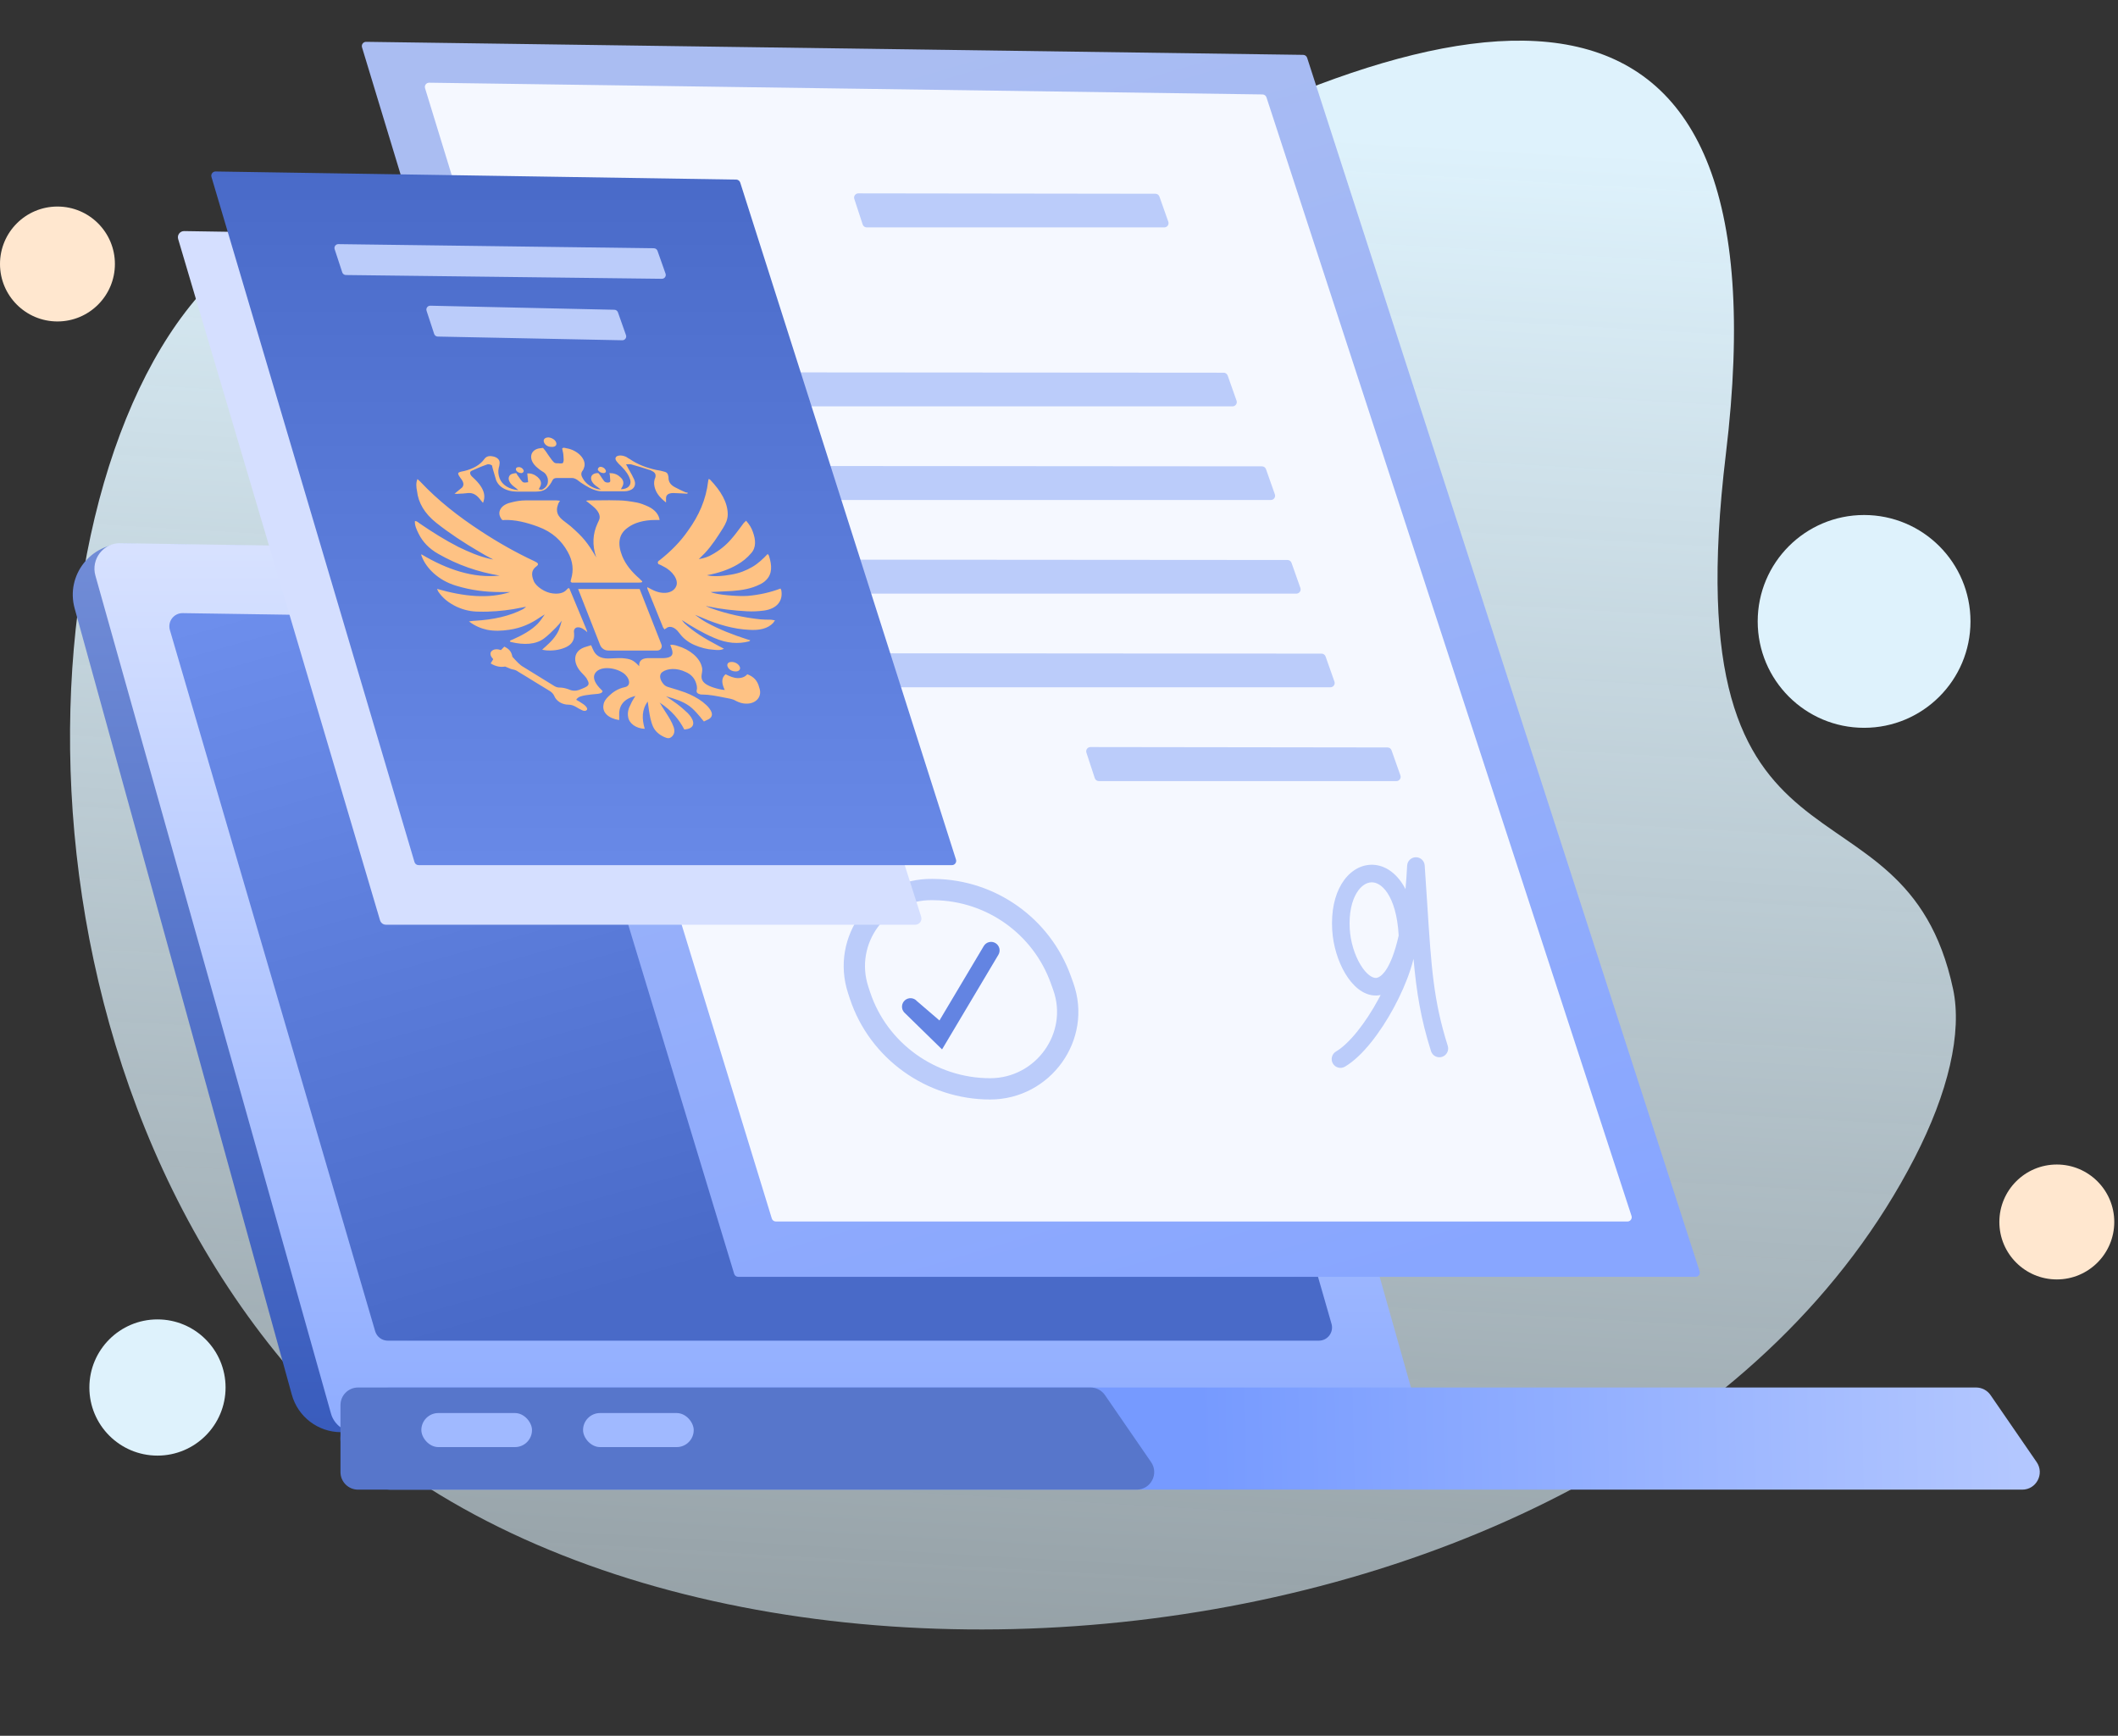 <svg width="482" height="395" viewBox="0 0 482 395" fill="none" xmlns="http://www.w3.org/2000/svg">
<rect x="0" y="0" width="482" height="395" fill="#333333" stroke="none"/>
<path fill-rule="evenodd" clip-rule="evenodd" d="M435.697 263.519C371.301 388.374 142.621 404.881 64.354 309.745C-6.976 223.947 8.384 84.426 59.609 55.206C125.132 17.826 183.732 81.193 244.4 46.377C334.261 -5.2 407.273 -16.996 392.761 103.333C380.247 207.103 433.317 172.724 444.471 225.088C446.58 234.984 443.374 248.64 435.697 263.519Z" fill="url(#paint0_linear_2511_1090)"/>
<path d="M66.411 317.38L16.987 138.443C14.922 130.968 20.618 123.606 28.372 123.728L251.405 127.223C256.538 127.303 261.009 130.741 262.407 135.68L312.044 311.122C314.143 318.54 308.57 325.908 300.861 325.908H77.614C72.387 325.908 67.803 322.419 66.411 317.38Z" fill="url(#paint1_linear_2511_1090)"/>
<path d="M75.321 321.67L21.712 130.989C20.659 127.246 23.509 123.545 27.397 123.606L263.475 127.291C266.041 127.331 268.277 129.05 268.976 131.519L321.882 318.515C322.931 322.224 320.145 325.908 316.29 325.908H80.915C78.312 325.908 76.026 324.177 75.321 321.67Z" fill="url(#paint2_linear_2511_1090)"/>
<path d="M85.374 302.927L38.662 143.368C38.095 141.429 39.566 139.495 41.586 139.526L255.252 142.713C256.573 142.732 257.725 143.614 258.09 144.884L303.019 301.256C303.57 303.173 302.13 305.085 300.135 305.085H88.253C86.921 305.085 85.749 304.206 85.374 302.927Z" fill="url(#paint3_linear_2511_1090)"/>
<path d="M167.075 289.872L82.385 10.768C82.194 10.141 82.669 9.509 83.325 9.518L296.563 12.483C296.978 12.489 297.343 12.759 297.471 13.154L386.789 289.292C386.991 289.918 386.525 290.559 385.868 290.559H168.002C167.575 290.559 167.199 290.28 167.075 289.872Z" fill="url(#paint4_linear_2511_1090)"/>
<path d="M175.64 277.283L96.73 20.072C96.537 19.444 97.013 18.81 97.669 18.82L287.309 21.49C287.723 21.496 288.088 21.764 288.216 22.158L371.29 276.698C371.495 277.324 371.028 277.967 370.37 277.967H176.566C176.141 277.967 175.765 277.69 175.64 277.283Z" fill="#F5F8FF"/>
<path fill-rule="evenodd" clip-rule="evenodd" d="M212.09 204.844C201.776 204.694 194.386 214.751 197.611 224.549L197.997 225.722C201.849 237.424 212.979 245.36 225.334 245.36C235.766 245.36 243.171 235.026 239.688 225.291L239.154 223.797C235.14 212.578 224.584 205.027 212.669 204.853L212.09 204.844ZM193.011 226.063C188.745 213.104 198.519 199.803 212.161 200.002L212.74 200.011C226.675 200.214 239.019 209.045 243.713 222.166L244.248 223.66C248.89 236.636 239.023 250.203 225.334 250.203C210.924 250.203 197.914 240.959 193.397 227.236L193.011 226.063Z" fill="#BBCCFA"/>
<path fill-rule="evenodd" clip-rule="evenodd" d="M226.536 214.607C227.456 215.154 227.757 216.343 227.21 217.262L214.387 238.804L205.745 230.357C205.044 229.55 205.129 228.326 205.937 227.624C206.744 226.922 207.967 227.008 208.669 227.815L213.797 232.221L223.881 215.281C224.428 214.362 225.617 214.06 226.536 214.607Z" fill="#6384E2"/>
<path d="M155.855 91.804L153.948 85.994C153.743 85.368 154.21 84.723 154.869 84.724L278.476 84.814C278.886 84.815 279.252 85.074 279.388 85.461L281.407 91.18C281.629 91.81 281.162 92.471 280.493 92.471H156.775C156.357 92.471 155.986 92.202 155.855 91.804Z" fill="#BBCCFA"/>
<path d="M164.574 113.113L162.667 107.303C162.462 106.676 162.929 106.032 163.588 106.032L287.194 106.123C287.605 106.123 287.97 106.382 288.107 106.769L290.125 112.489C290.348 113.119 289.88 113.78 289.212 113.78H165.494C165.076 113.78 164.704 113.511 164.574 113.113Z" fill="#BBCCFA"/>
<path d="M170.382 134.422L168.476 128.611C168.27 127.985 168.737 127.34 169.397 127.341L293.003 127.432C293.413 127.432 293.779 127.691 293.915 128.078L295.934 133.797C296.156 134.427 295.689 135.088 295.021 135.088H171.303C170.884 135.088 170.513 134.819 170.382 134.422Z" fill="#BBCCFA"/>
<path d="M178.132 155.73L176.226 149.92C176.02 149.293 176.487 148.649 177.147 148.649L300.753 148.74C301.163 148.741 301.529 148.999 301.665 149.386L303.684 155.106C303.906 155.736 303.439 156.397 302.771 156.397H179.053C178.634 156.397 178.263 156.128 178.132 155.73Z" fill="#BBCCFA"/>
<path d="M249.144 177.082L247.238 171.272C247.032 170.645 247.5 170.001 248.159 170.002L315.765 170.091C316.175 170.092 316.541 170.351 316.677 170.738L318.696 176.457C318.918 177.088 318.451 177.748 317.782 177.748H250.064C249.646 177.748 249.275 177.479 249.144 177.082Z" fill="#BBCCFA"/>
<path d="M196.324 51.082L194.418 45.272C194.212 44.645 194.679 44.001 195.339 44.002L262.945 44.091C263.355 44.092 263.72 44.351 263.857 44.738L265.875 50.457C266.098 51.088 265.63 51.748 264.962 51.748H197.244C196.826 51.748 196.454 51.479 196.324 51.082Z" fill="#BBCCFA"/>
<circle cx="424.217" cy="141.409" r="24.213" fill="#DEF2FC"/>
<circle cx="35.836" cy="315.743" r="15.497" fill="#DEF2FC"/>
<circle cx="13.075" cy="60.075" r="13.075" fill="#FFE7CF"/>
<circle cx="468.075" cy="278.075" r="13.075" fill="#FFE7CF"/>
<path d="M86.486 209.426L40.542 54.389C40.273 53.481 40.962 52.574 41.909 52.588L159.485 54.423C160.088 54.432 160.617 54.825 160.799 55.399L209.628 208.602C209.916 209.506 209.241 210.43 208.292 210.43H87.831C87.21 210.43 86.663 210.022 86.486 209.426Z" fill="#D5DFFF"/>
<path d="M94.328 196.178L48.125 40.264C47.939 39.637 48.415 39.01 49.068 39.021L167.547 40.869C167.963 40.876 168.328 41.147 168.455 41.544L217.558 195.609C217.757 196.233 217.291 196.871 216.635 196.871H95.257C94.828 196.871 94.45 196.589 94.328 196.178Z" fill="url(#paint5_linear_2511_1090)"/>
<path fill-rule="evenodd" clip-rule="evenodd" d="M125.42 101.688C126.292 101.768 126.776 101.37 126.583 100.733C126.389 100.096 125.614 99.619 124.839 99.539C124.064 99.539 123.58 99.937 123.774 100.574C123.968 101.211 124.646 101.688 125.42 101.688ZM167.452 152.796C168.227 152.796 168.615 152.238 168.324 151.681C168.033 151.044 167.162 150.567 166.387 150.646C165.709 150.646 165.321 151.124 165.612 151.761C165.903 152.397 166.581 152.796 167.452 152.796ZM119.122 106.942C119.316 107.261 119.026 107.659 118.638 107.659C118.154 107.659 117.573 107.34 117.476 107.022C117.282 106.704 117.476 106.306 117.96 106.306C118.444 106.226 118.929 106.544 119.122 106.942ZM137.331 107.658C137.816 107.658 138.009 107.339 137.816 106.941C137.622 106.543 137.138 106.225 136.653 106.225C136.266 106.225 135.975 106.623 136.072 106.941C136.266 107.339 136.847 107.658 137.331 107.658ZM104.402 112.356C105.004 112.356 105.605 112.293 106.274 112.224L106.533 112.197C107.598 112.117 108.373 112.595 109.051 113.391C109.174 113.526 109.28 113.661 109.391 113.802L109.391 113.803L109.391 113.803L109.391 113.803L109.391 113.803C109.541 113.994 109.7 114.197 109.923 114.426C110.407 113.232 110.31 112.117 109.535 110.844C109.051 110.048 108.373 109.331 107.598 108.615C106.92 108.057 106.727 107.341 107.405 107.102C108.47 106.624 109.535 106.147 110.698 105.749C110.988 105.589 111.472 105.589 111.957 105.908C112.005 106.027 112.029 106.167 112.053 106.306C112.078 106.445 112.102 106.585 112.15 106.704C112.296 107.142 112.417 107.58 112.538 108.018L112.538 108.018C112.659 108.455 112.78 108.893 112.925 109.331C113.409 110.446 114.378 111.242 115.831 111.64C116.412 111.799 117.09 111.878 117.671 111.878H121.836C122.998 111.878 123.87 111.64 124.451 111.082C124.935 110.605 125.419 109.968 125.71 109.331C125.904 108.933 126.194 108.774 126.775 108.774H130.165C130.553 108.774 130.94 108.933 131.327 109.172C131.909 109.649 132.49 110.048 133.168 110.446C134.33 111.162 135.686 111.799 136.945 111.799H142.078C143.628 111.799 145.081 110.923 144.306 109.092C144.012 108.427 143.662 107.809 143.298 107.166L143.298 107.164L143.296 107.162L143.293 107.157L143.293 107.156L143.292 107.155C143.179 106.955 143.064 106.752 142.95 106.545C142.853 106.306 142.659 105.987 142.466 105.669C142.639 105.669 142.788 105.659 142.926 105.649L142.926 105.649C143.171 105.632 143.38 105.618 143.628 105.669C145.081 106.067 146.63 106.545 148.083 107.022C148.18 107.062 148.277 107.122 148.374 107.182C148.47 107.241 148.567 107.301 148.664 107.341C149.245 107.739 149.245 108.217 149.148 108.615C148.858 109.251 148.761 109.968 148.955 110.764C149.245 112.038 150.02 113.152 151.57 114.346V113.391C151.57 112.595 152.151 112.197 153.216 112.197C153.496 112.197 153.797 112.215 154.111 112.234C154.449 112.255 154.801 112.277 155.153 112.277C155.336 112.277 155.519 112.294 155.712 112.313L155.712 112.313C155.928 112.334 156.157 112.356 156.412 112.356C156.412 112.316 156.437 112.277 156.461 112.237L156.461 112.237L156.47 112.222C156.474 112.216 156.477 112.209 156.481 112.203C156.489 112.188 156.496 112.174 156.501 112.159C156.506 112.145 156.509 112.131 156.509 112.117C156.413 112.117 156.34 112.097 156.267 112.078L156.267 112.078C156.195 112.058 156.122 112.038 156.025 112.038C155.25 111.719 154.475 111.321 153.701 110.923C152.732 110.446 152.248 109.809 152.151 109.013C152.151 108.774 152.151 108.455 152.054 108.217C151.957 107.659 151.667 107.42 150.892 107.261C150.475 107.124 149.987 107.046 149.551 106.976C149.48 106.965 149.41 106.954 149.342 106.943C147.211 106.465 145.177 105.749 143.337 104.475C143.047 104.316 142.756 104.157 142.562 103.997C141.884 103.679 141.303 103.599 140.819 103.679C139.947 103.838 139.851 104.475 140.432 105.112C140.63 105.384 140.875 105.62 141.133 105.868L141.134 105.869L141.138 105.873L141.151 105.886L141.152 105.887C141.194 105.926 141.236 105.967 141.278 106.008C141.319 106.048 141.36 106.088 141.401 106.129C141.433 106.161 141.465 106.193 141.497 106.226C142.466 107.182 143.144 108.217 143.434 109.251C143.725 110.446 142.853 111.321 141.303 111.321C141.379 111.165 141.455 111.034 141.525 110.913C141.634 110.724 141.729 110.56 141.788 110.366C141.981 109.729 141.788 109.092 141.11 108.535C140.432 107.898 139.657 107.659 138.688 107.659C138.688 107.739 138.712 107.818 138.737 107.898C138.761 107.978 138.785 108.057 138.785 108.137C138.785 108.327 138.807 108.517 138.83 108.715V108.715L138.83 108.716C138.855 108.933 138.882 109.161 138.882 109.411C138.882 109.729 138.688 109.809 138.301 109.809C138.01 109.809 137.623 109.729 137.429 109.411C137.139 109.013 136.848 108.615 136.557 108.137C136.509 108.057 136.436 107.978 136.364 107.898C136.291 107.818 136.218 107.739 136.17 107.659C134.233 107.58 133.846 109.331 135.783 110.684C135.928 110.764 136.049 110.864 136.194 110.983C136.34 111.102 136.509 111.242 136.751 111.401C136.566 111.37 136.409 111.352 136.276 111.336C136.059 111.31 135.902 111.291 135.783 111.242C134.233 110.764 133.168 109.888 132.586 108.774C132.199 108.137 132.199 107.58 132.586 107.102C132.78 106.863 132.877 106.545 132.974 106.226C133.458 104.475 131.424 102.405 128.906 102.007C128.846 101.995 128.785 101.98 128.726 101.966L128.726 101.966C128.403 101.889 128.101 101.818 127.937 102.087C127.97 102.272 128.012 102.457 128.055 102.642L128.055 102.642L128.055 102.642L128.055 102.642L128.055 102.642L128.055 102.642L128.055 102.642L128.056 102.642L128.056 102.644C128.142 103.015 128.228 103.387 128.228 103.758C128.228 103.897 128.24 104.04 128.252 104.184C128.288 104.622 128.326 105.071 128.034 105.43C127.937 105.43 127.841 105.439 127.744 105.448C127.55 105.466 127.356 105.483 127.163 105.43C126.291 105.43 126.194 105.43 125.613 104.714C125.129 104.077 124.645 103.36 124.16 102.644L124.16 102.644L123.579 101.927C123.419 101.927 123.289 101.952 123.171 101.973L123.171 101.973L123.171 101.973C123.075 101.991 122.988 102.007 122.901 102.007C120.673 102.246 119.996 104.555 122.32 106.465C122.707 106.784 122.998 107.022 123.385 107.261C124.16 107.659 124.451 108.217 124.644 108.853C124.838 109.888 124.548 110.684 123.676 111.242C123.482 111.401 123.192 111.56 122.611 111.321C123.095 110.525 123.579 109.649 122.32 108.535C121.642 107.978 120.867 107.659 119.996 107.739C120.042 108.086 120.067 108.414 120.09 108.733C120.115 109.072 120.139 109.401 120.189 109.729C119.124 109.888 119.027 109.888 118.446 109.092C118.324 108.892 118.185 108.706 118.044 108.516L118.042 108.514C117.846 108.251 117.646 107.982 117.477 107.659C116.799 107.739 116.218 107.818 115.928 108.296C115.54 108.933 115.831 109.809 116.799 110.605C116.928 110.711 117.058 110.808 117.187 110.905L117.187 110.905L117.187 110.905L117.187 110.905L117.187 110.905L117.187 110.905L117.187 110.905L117.187 110.906C117.445 111.1 117.703 111.295 117.962 111.56C115.831 111.321 114.281 110.366 113.7 108.853C113.409 108.057 113.313 107.261 113.506 106.465C113.603 106.147 113.7 105.749 113.7 105.43C113.797 104.634 113.119 103.997 112.054 103.838C111.182 103.679 110.601 103.918 110.213 104.475C109.245 105.828 107.598 106.704 105.661 107.182C103.918 107.5 103.918 107.58 105.08 109.172C105.564 109.888 105.564 110.446 105.177 110.923L103.434 112.356C103.571 112.356 103.696 112.366 103.813 112.375L103.813 112.375C104.027 112.393 104.214 112.408 104.402 112.356ZM122.805 140.536C120.868 141.889 118.64 142.924 115.831 143.322C114.185 143.561 112.538 143.641 110.892 143.322C109.439 143.004 108.083 142.447 106.727 141.412C106.816 141.399 106.901 141.387 106.982 141.375L107.107 141.357C107.495 141.299 107.809 141.252 108.18 141.252C112.248 141.014 115.928 140.217 119.027 138.625C119.089 138.575 119.16 138.525 119.234 138.472L119.234 138.472C119.395 138.357 119.573 138.231 119.705 138.068C119.221 138.148 118.737 138.247 118.253 138.347L118.253 138.347C117.768 138.446 117.284 138.546 116.8 138.625C114.282 139.023 111.666 139.262 108.955 139.183C107.308 139.183 105.662 138.864 103.918 138.068C102.078 137.192 100.722 136.078 99.754 134.645C99.657 134.486 99.56 134.247 99.463 134.008C105.565 135.759 111.182 136.317 116.122 134.725H113.7C110.504 134.725 107.211 134.327 103.821 133.292C99.754 132.097 96.945 129.232 95.976 126.605C95.879 126.445 95.879 126.366 95.879 126.127C101.787 129.63 107.695 131.62 113.7 130.983C108.858 130.187 104.209 128.595 99.754 126.047C97.623 124.853 96.17 123.261 95.298 121.51C94.814 120.554 94.33 119.519 94.427 118.564C94.814 118.564 95.105 118.803 95.395 119.042C98.301 121.032 101.206 122.863 104.306 124.455C106.63 125.57 108.955 126.605 111.473 127.162C111.592 127.211 111.712 127.23 111.878 127.256C111.98 127.272 112.1 127.291 112.248 127.321C110.988 126.684 110.02 126.127 108.955 125.49C105.565 123.5 102.272 121.35 99.269 118.962C96.557 116.813 95.201 114.345 94.911 111.797C94.717 110.842 94.62 109.887 95.008 109.011C95.168 109.143 95.298 109.274 95.416 109.392C95.511 109.489 95.599 109.576 95.686 109.648C99.657 113.867 104.306 117.529 109.439 120.873C113.313 123.42 117.381 125.729 121.642 127.719C122.514 128.117 122.708 128.436 122.03 128.913C120.964 129.709 120.868 130.744 121.449 132.177C121.933 133.451 124.064 134.884 125.807 135.043C127.163 135.202 128.228 134.963 128.906 134.247C128.955 134.167 129.027 134.108 129.1 134.048C129.173 133.988 129.245 133.928 129.294 133.849H129.488L129.584 133.928C130.214 135.48 130.867 137.031 131.52 138.583L131.521 138.583L131.521 138.584L131.521 138.584L131.521 138.584L131.521 138.585L131.521 138.585C132.175 140.137 132.829 141.69 133.459 143.243C133.518 143.341 133.541 143.439 133.573 143.575C133.592 143.659 133.615 143.758 133.652 143.879C133.45 143.657 133.247 143.513 133.077 143.392C133.033 143.36 132.99 143.33 132.951 143.3C132.925 143.281 132.901 143.262 132.877 143.243C131.909 142.526 130.843 142.606 130.65 143.402C130.586 143.559 130.606 143.75 130.627 143.953C130.634 144.014 130.64 144.076 130.645 144.139C130.646 144.162 130.647 144.185 130.648 144.208C130.649 144.221 130.649 144.233 130.649 144.245C130.65 144.256 130.65 144.267 130.65 144.278C130.747 145.631 130.166 146.586 128.906 147.223C127.744 147.78 126.291 148.099 124.645 148.019C124.387 148.019 124.171 147.984 123.884 147.937L123.884 147.937C123.741 147.913 123.579 147.886 123.386 147.86C123.676 147.541 123.87 147.382 124.064 147.223C125.323 146.108 126.485 144.914 127.163 143.402C127.453 142.688 127.646 141.973 127.839 141.258L127.839 141.258L127.841 141.253C127.453 141.81 126.969 142.367 126.485 142.845C125.613 143.72 124.742 144.596 123.773 145.312C121.933 146.666 119.318 146.825 116.315 146.108C116.219 146.108 116.122 146.029 116.025 145.949C116.091 145.731 116.294 145.663 116.508 145.59L116.508 145.59C116.607 145.556 116.708 145.522 116.8 145.472C118.93 144.516 120.964 143.402 122.417 141.889C122.998 141.252 123.483 140.536 123.967 139.819L122.805 140.536ZM161.74 138.387C165.517 139.74 169.295 140.536 172.975 140.934C173.75 141.014 174.622 141.014 175.3 141.014H175.3C175.499 141.014 175.698 141.051 175.96 141.1L175.96 141.1C176.08 141.123 176.213 141.148 176.365 141.173C176.172 141.411 176.075 141.571 175.978 141.73L175.978 141.73C174.719 143.083 172.781 143.481 170.457 143.322C166.97 143.163 163.387 142.128 159.9 140.616L158.157 139.899C159.028 140.536 159.9 141.173 160.772 141.65C163.677 143.243 166.777 144.437 169.973 145.472C170.118 145.511 170.239 145.551 170.36 145.591L170.361 145.591C170.482 145.631 170.602 145.671 170.748 145.71C170.741 145.716 170.734 145.722 170.728 145.728C170.719 145.736 170.71 145.744 170.702 145.753L170.691 145.764L170.671 145.785L170.651 145.808C170.586 145.879 170.522 145.949 170.457 145.949C168.036 146.586 165.421 146.427 162.515 145.153C159.9 144.039 157.479 142.606 155.154 141.093L155.735 141.81C157.866 143.8 160.384 145.312 163.096 146.745C163.58 146.984 164.161 147.302 164.741 147.62L164.743 147.621C164.065 148.019 163.193 147.939 162.418 147.86C160.965 147.78 159.416 147.382 157.963 146.745C156.704 146.188 155.542 145.312 154.767 144.278L154.186 143.561C153.314 142.606 152.249 142.367 151.571 143.004C151.474 143.004 151.377 143.083 151.28 143.243C151.086 143.083 150.989 142.924 150.893 142.765L147.406 134.167C147.309 134.008 147.309 133.849 147.309 133.61C147.552 133.76 147.795 133.878 148.013 133.985L148.015 133.985L148.016 133.986C148.146 134.049 148.267 134.108 148.374 134.167C150.796 135.441 153.217 135.043 153.895 133.371C154.476 132.018 153.12 129.948 150.989 128.913C150.602 128.674 150.215 128.515 149.827 128.356C149.537 127.878 149.827 127.639 150.118 127.48C152.636 125.49 154.864 123.261 156.607 120.714C159.028 117.37 160.675 113.708 161.159 109.489C161.159 109.409 161.183 109.33 161.207 109.25C161.232 109.17 161.256 109.091 161.256 109.011C161.45 109.091 161.546 109.091 161.546 109.091C164.065 111.718 165.614 114.345 165.614 117.052C165.614 118.246 165.13 119.201 164.549 120.156C163.29 122.146 162.031 124.137 160.384 125.888C159.997 126.286 159.609 126.684 159.028 127.241C160.287 127.003 161.256 126.684 162.031 126.206C163.774 125.251 165.227 124.057 166.389 122.704C167.159 121.841 167.828 120.936 168.506 120.02C168.765 119.668 169.026 119.315 169.295 118.962L169.295 118.962C169.488 118.803 169.585 118.723 169.779 118.485C170.554 119.36 171.038 120.156 171.329 121.032C172.007 122.863 172.104 124.614 170.941 125.888C170.07 126.923 169.004 127.799 167.745 128.515C165.808 129.63 163.484 130.426 160.868 130.903C162.515 131.301 164.646 131.063 166.486 130.744C168.326 130.426 169.876 129.789 171.232 128.993C172.588 128.197 173.653 127.162 174.719 126.047C174.764 126.16 174.832 126.237 174.89 126.304L174.89 126.304L174.89 126.304L174.89 126.304C174.955 126.379 175.009 126.441 175.009 126.525C175.687 128.674 175.784 130.585 174.331 132.018C173.944 132.416 173.363 132.814 172.781 133.053C171.038 133.928 168.907 134.327 166.583 134.486C165.808 134.526 164.985 134.565 164.161 134.605C163.338 134.645 162.515 134.685 161.74 134.725C162.999 135.361 168.036 135.759 170.166 135.6C172.878 135.361 175.3 134.804 177.624 133.928C177.661 134.02 177.698 134.088 177.73 134.146L177.73 134.146C177.781 134.24 177.818 134.308 177.818 134.406C178.205 136.794 176.752 138.546 173.847 138.944C172.588 139.103 171.329 139.183 169.973 139.103C167.067 138.944 164.065 138.625 161.062 137.988C160.965 137.909 160.772 137.909 160.675 137.909C160.965 138.068 161.353 138.227 161.74 138.387ZM150.115 118.328H149.146C146.531 118.328 144.304 118.965 142.851 120.079C140.72 121.592 140.526 123.821 141.592 126.527C142.367 128.438 143.723 130.11 145.563 131.702C145.757 131.941 145.95 132.1 146.144 132.259V132.418L146.047 132.498C145.853 132.578 145.563 132.578 145.369 132.578H130.163C130.115 132.578 130.09 132.558 130.054 132.528L130.054 132.528C130.018 132.498 129.969 132.458 129.873 132.418C129.873 132.18 129.873 132.02 129.969 131.781C130.551 129.871 130.454 127.801 129.195 125.572C127.839 123.104 125.708 121.034 122.415 119.84C119.8 118.885 117.282 118.248 114.763 118.328C114.701 118.379 114.598 118.364 114.481 118.347L114.481 118.347L114.481 118.347C114.416 118.338 114.348 118.328 114.279 118.328C113.504 117.372 113.504 116.576 113.892 115.86C114.376 114.984 115.441 114.507 116.604 114.268C117.572 114.029 118.541 113.87 119.606 113.87H126.676C126.763 113.87 126.87 113.886 126.987 113.903L126.987 113.903L126.987 113.903L126.988 113.903C127.131 113.925 127.291 113.949 127.451 113.949C127.316 114.116 127.228 114.282 127.154 114.422L127.153 114.425C127.137 114.454 127.122 114.483 127.107 114.51C127.093 114.537 127.078 114.562 127.064 114.586C126.87 115.143 126.676 115.701 126.773 116.338C126.87 117.054 127.257 117.691 128.032 118.328C128.323 118.566 128.637 118.805 128.952 119.044L128.952 119.044L128.954 119.045C129.268 119.284 129.582 119.522 129.873 119.761C132.681 122.229 133.747 123.502 135.684 126.846C134.715 123.98 134.909 121.432 135.974 119.124C136.023 119.005 136.071 118.905 136.119 118.806L136.12 118.805L136.12 118.805C136.168 118.706 136.216 118.606 136.265 118.487C136.749 117.611 136.362 116.576 135.393 115.621C135.006 115.25 134.532 114.878 134.059 114.507L134.057 114.505L134.057 114.505L134.056 114.505L134.056 114.505L134.056 114.505C133.821 114.32 133.584 114.134 133.359 113.949C133.65 113.87 133.94 113.87 134.231 113.87C134.977 113.87 135.712 113.861 136.444 113.852H136.444H136.444C137.897 113.834 139.336 113.817 140.817 113.87C142.076 113.87 143.529 114.109 144.885 114.347C145.757 114.507 146.725 114.905 147.597 115.303C149.05 116.019 149.921 117.054 150.115 118.328ZM170.067 153.434C169.582 153.991 168.904 154.309 167.936 154.309C166.967 154.309 166.096 153.911 165.127 153.434C164.062 154.309 164.255 155.583 164.933 157.016C163.965 156.936 163.093 156.698 162.125 156.379C160.091 155.663 159.413 154.787 159.703 153.354C159.8 152.797 159.897 152.24 159.703 151.682C159.219 149.692 156.991 147.782 154.183 146.985C153.698 146.826 153.117 146.667 152.536 146.747C152.633 147.065 152.73 147.304 152.827 147.543C153.408 149.055 152.827 149.692 150.986 149.772H147.306C145.95 149.851 145.369 150.488 145.466 151.603C144.11 150.17 143.529 149.931 141.592 149.772H140.526C140.187 149.772 139.824 149.792 139.461 149.812C139.098 149.831 138.735 149.851 138.396 149.851C136.555 149.851 135.49 149.135 134.909 147.702C134.812 147.463 134.715 147.224 134.521 146.826C133.94 146.985 133.456 147.145 132.972 147.304C130.163 148.339 130.454 151.125 132.391 153.115L132.391 153.115C132.778 153.513 133.165 153.911 133.456 154.309C134.037 155.344 134.328 155.902 133.069 156.459C132.738 156.622 132.407 156.748 132.107 156.862L132.106 156.862C131.967 156.915 131.835 156.966 131.713 157.016C131.035 157.255 130.26 157.255 129.388 156.857C128.71 156.618 128.032 156.459 127.354 156.459C126.967 156.459 126.579 156.379 126.192 156.14C124.984 155.386 123.751 154.63 122.518 153.876L122.517 153.875L122.512 153.872L122.509 153.87L122.507 153.869C121.274 153.113 120.04 152.358 118.831 151.603C118.637 151.497 118.444 151.32 118.25 151.143L118.25 151.143C118.153 151.054 118.056 150.966 117.959 150.886C117.885 150.81 117.806 150.73 117.725 150.647C117.385 150.301 116.994 149.903 116.603 149.453C116.41 148.339 115.925 147.702 114.763 147.145C114.658 147.274 114.525 147.403 114.379 147.545L114.379 147.545L114.379 147.545L114.379 147.545C114.255 147.665 114.122 147.795 113.988 147.941C113.117 147.622 112.342 147.702 111.858 148.18C111.373 148.737 111.664 149.374 112.245 150.011L111.664 150.966C112.923 151.762 114.085 151.842 114.957 151.682C115.236 151.781 115.483 151.893 115.71 151.996L115.71 151.996C116.034 152.143 116.319 152.272 116.603 152.319C117.088 152.399 117.572 152.558 117.959 152.876C119.17 153.593 120.356 154.329 121.543 155.066L121.543 155.066L121.543 155.066L121.543 155.066C122.729 155.802 123.916 156.538 125.127 157.255C125.611 157.573 125.901 157.892 126.095 158.29C126.579 159.564 127.935 160.36 129.388 160.36C129.969 160.36 130.454 160.519 131.035 160.837C131.519 161.156 132.003 161.394 132.487 161.633C132.972 161.872 133.359 161.793 133.553 161.554C133.747 161.315 133.553 160.996 133.262 160.678C132.972 160.36 132.584 160.121 132.197 159.882C132.016 159.733 131.797 159.615 131.564 159.49L131.564 159.489L131.564 159.489C131.423 159.414 131.277 159.335 131.131 159.245C131.519 158.529 132.391 158.369 133.262 158.21L133.262 158.21C134.135 158.067 135.007 157.988 135.809 157.916L136.071 157.892C136.555 157.812 137.04 157.733 137.136 157.255C137.032 157.126 136.898 156.996 136.752 156.854C136.628 156.734 136.495 156.605 136.362 156.459C135.296 155.265 134.812 154.071 135.49 153.115C136.652 151.523 139.848 151.842 141.785 153.115C143.238 154.071 143.819 156.061 142.173 156.379C140.623 156.698 139.461 157.494 138.492 158.449C137.911 159.006 137.427 159.643 137.33 160.439C137.04 162.111 138.396 163.464 140.914 163.862V162.748C140.817 160.439 142.076 159.006 144.594 158.369C144.517 158.497 144.439 158.622 144.362 158.745L144.361 158.746L144.36 158.748C144.054 159.238 143.761 159.708 143.529 160.28C143.045 161.156 142.754 162.111 142.948 163.146C143.141 164.579 144.691 165.773 146.725 165.853C146.047 163.544 146.047 161.474 147.403 159.643C147.5 160.439 147.597 161.076 147.693 161.713L147.712 161.828C147.9 162.989 148.1 164.222 148.662 165.454C149.146 166.41 149.921 167.126 151.083 167.684C151.955 168.082 152.342 168.082 152.827 167.684C153.505 167.126 153.602 166.33 153.311 165.454C152.883 164.224 152.141 163.08 151.392 161.926C151.124 161.513 150.855 161.098 150.599 160.678C150.537 160.524 150.434 160.37 150.316 160.194L150.316 160.194C150.252 160.098 150.183 159.995 150.115 159.882C152.924 161.713 154.57 163.783 155.732 166.012C157.766 165.853 158.25 164.738 157.282 163.225C157.088 162.907 156.798 162.589 156.508 162.271L156.508 162.271L156.507 162.27C155.732 161.553 154.956 160.837 154.085 160.2C153.31 159.643 152.536 159.086 151.568 158.449C153.505 159.006 155.345 159.564 156.895 160.678C157.773 161.335 158.388 162.045 159.012 162.765L159.012 162.766L159.012 162.766L159.012 162.766C159.144 162.919 159.277 163.072 159.413 163.225C159.518 163.398 159.651 163.547 159.797 163.711C159.921 163.849 160.054 163.998 160.188 164.181C160.396 164.078 160.587 163.99 160.759 163.91L160.764 163.908L160.768 163.906L160.769 163.906L160.77 163.905C160.994 163.802 161.187 163.713 161.35 163.624C162.222 163.066 162.222 162.27 161.447 161.235C161.059 160.678 160.478 160.2 159.897 159.723L159.897 159.723C158.735 158.847 157.379 158.131 155.926 157.573C154.764 157.175 153.601 156.777 152.439 156.459C151.858 156.3 151.374 156.14 150.986 155.663C150.309 154.867 149.824 153.673 150.696 152.956C151.858 152.08 153.989 151.921 156.12 152.956C157.185 153.434 157.863 154.15 158.25 155.026C158.541 155.742 158.735 156.459 158.541 157.096C158.444 157.573 158.735 157.892 159.51 158.051H159.8C161.402 158.051 163.124 158.397 164.825 158.738C165.283 158.83 165.74 158.922 166.193 159.006C166.58 159.086 167.064 159.245 167.452 159.484C168.226 159.882 169.001 160.121 169.776 160.121C172.101 160.2 173.553 158.449 172.779 156.459C172.391 154.867 171.519 153.991 170.067 153.434ZM145.566 134.039L150.53 146.673C150.788 147.329 150.304 148.039 149.599 148.039H138.429C137.607 148.039 136.869 147.536 136.568 146.77L131.566 134.039H145.566Z" fill="#FEC284"/>
<path d="M77.887 61.98L76.157 56.709C75.969 56.136 76.401 55.547 77.005 55.555L148.811 56.495C149.18 56.499 149.507 56.734 149.63 57.082L151.461 62.27C151.664 62.847 151.232 63.45 150.621 63.443L78.713 62.585C78.336 62.581 78.004 62.337 77.887 61.98Z" fill="#BBCCFA"/>
<path d="M98.803 75.985L97.075 70.72C96.886 70.144 97.324 69.553 97.93 69.567L139.817 70.489C140.183 70.497 140.505 70.731 140.627 71.076L142.456 76.26C142.661 76.839 142.224 77.445 141.609 77.432L99.621 76.59C99.247 76.583 98.919 76.34 98.803 75.985Z" fill="#BBCCFA"/>
<path d="M77.484 327.365C77.484 320.946 82.688 315.742 89.107 315.742H449.702C451.018 315.742 452.25 316.39 452.997 317.474L463.49 332.719C465.317 335.373 463.417 338.987 460.195 338.987H89.107C82.688 338.987 77.484 333.784 77.484 327.365Z" fill="url(#paint6_linear_2511_1090)"/>
<path d="M77.484 319.742C77.484 317.533 79.275 315.742 81.484 315.742H248.17C249.486 315.742 250.718 316.39 251.464 317.474L261.958 332.719C263.785 335.373 261.885 338.987 258.663 338.987H81.484C79.275 338.987 77.484 337.196 77.484 334.987V319.742Z" fill="#5776CB"/>
<rect x="95.887" y="321.555" width="25.182" height="7.748" rx="3.874" fill="#A0B9FF"/>
<rect x="132.688" y="321.555" width="25.182" height="7.748" rx="3.874" fill="#A0B9FF"/>
<path fill-rule="evenodd" clip-rule="evenodd" d="M322.21 195.075C323.268 195.066 324.149 195.882 324.222 196.936C324.444 200.145 324.631 203.052 324.802 205.721C325.733 220.222 326.211 227.666 329.471 237.994C329.804 239.047 329.219 240.17 328.166 240.503C327.113 240.835 325.989 240.251 325.657 239.198C323.34 231.86 322.36 225.833 321.68 218.19C321.48 219.008 321.238 219.841 320.965 220.679C320.056 223.463 318.744 226.44 317.206 229.287C315.667 232.134 313.881 234.889 312.006 237.219C310.15 239.525 308.12 241.521 306.07 242.73C305.119 243.291 303.893 242.975 303.332 242.024C302.77 241.073 303.087 239.846 304.038 239.285C305.496 238.425 307.172 236.844 308.89 234.711C310.588 232.601 312.244 230.056 313.687 227.385C313.859 227.067 314.027 226.748 314.192 226.427C313.88 226.492 313.559 226.529 313.23 226.538C310.126 226.626 307.68 224.118 306.135 221.527C304.498 218.781 303.382 215.183 303.174 211.625C302.922 207.325 303.738 203.748 305.297 201.157C306.855 198.569 309.242 196.867 311.986 196.787C314.753 196.706 317.29 198.29 319.097 201.035C319.363 201.439 319.615 201.87 319.853 202.329C320.002 200.664 320.129 198.88 320.23 196.969C320.285 195.913 321.153 195.083 322.21 195.075ZM318.302 212.897C318.056 208.266 317.008 205.137 315.756 203.234C314.49 201.312 313.123 200.755 312.103 200.785C311.059 200.815 309.775 201.474 308.725 203.219C307.677 204.961 306.95 207.69 307.167 211.391C307.339 214.334 308.276 217.306 309.571 219.478C310.958 221.805 312.324 222.562 313.118 222.54C313.752 222.522 315.297 221.9 316.889 217.737C317.394 216.417 317.871 214.816 318.302 212.897Z" fill="#BBCCFA"/>
<defs>
<linearGradient id="paint0_linear_2511_1090" x1="208.678" y1="25.238" x2="188.88" y2="369.49" gradientUnits="userSpaceOnUse">
<stop stop-color="#DEF2FC"/>
<stop offset="1" stop-color="#DEF2FC" stop-opacity="0.58"/>
</linearGradient>
<linearGradient id="paint1_linear_2511_1090" x1="116.159" y1="122.032" x2="116.159" y2="349.733" gradientUnits="userSpaceOnUse">
<stop stop-color="#728DD7"/>
<stop offset="1" stop-color="#3256BA"/>
</linearGradient>
<linearGradient id="paint2_linear_2511_1090" x1="123.906" y1="122.032" x2="123.906" y2="349.733" gradientUnits="userSpaceOnUse">
<stop stop-color="#D8E2FF"/>
<stop offset="1" stop-color="#86A6FF"/>
</linearGradient>
<linearGradient id="paint3_linear_2511_1090" x1="101" y1="305" x2="54" y2="139" gradientUnits="userSpaceOnUse">
<stop stop-color="#496AC8"/>
<stop offset="1" stop-color="#6D8EEC"/>
</linearGradient>
<linearGradient id="paint4_linear_2511_1090" x1="247.5" y1="311" x2="163.5" y2="26.5" gradientUnits="userSpaceOnUse">
<stop stop-color="#88A6FF"/>
<stop offset="1" stop-color="#AABDF2"/>
</linearGradient>
<linearGradient id="paint5_linear_2511_1090" x1="95.999" y1="37.827" x2="95.999" y2="221.643" gradientUnits="userSpaceOnUse">
<stop stop-color="#496AC8"/>
<stop offset="1" stop-color="#6D8EEC"/>
</linearGradient>
<linearGradient id="paint6_linear_2511_1090" x1="273" y1="331" x2="459" y2="327" gradientUnits="userSpaceOnUse">
<stop stop-color="#769AFF"/>
<stop offset="1" stop-color="#B3C7FF"/>
</linearGradient>
</defs>
</svg>
